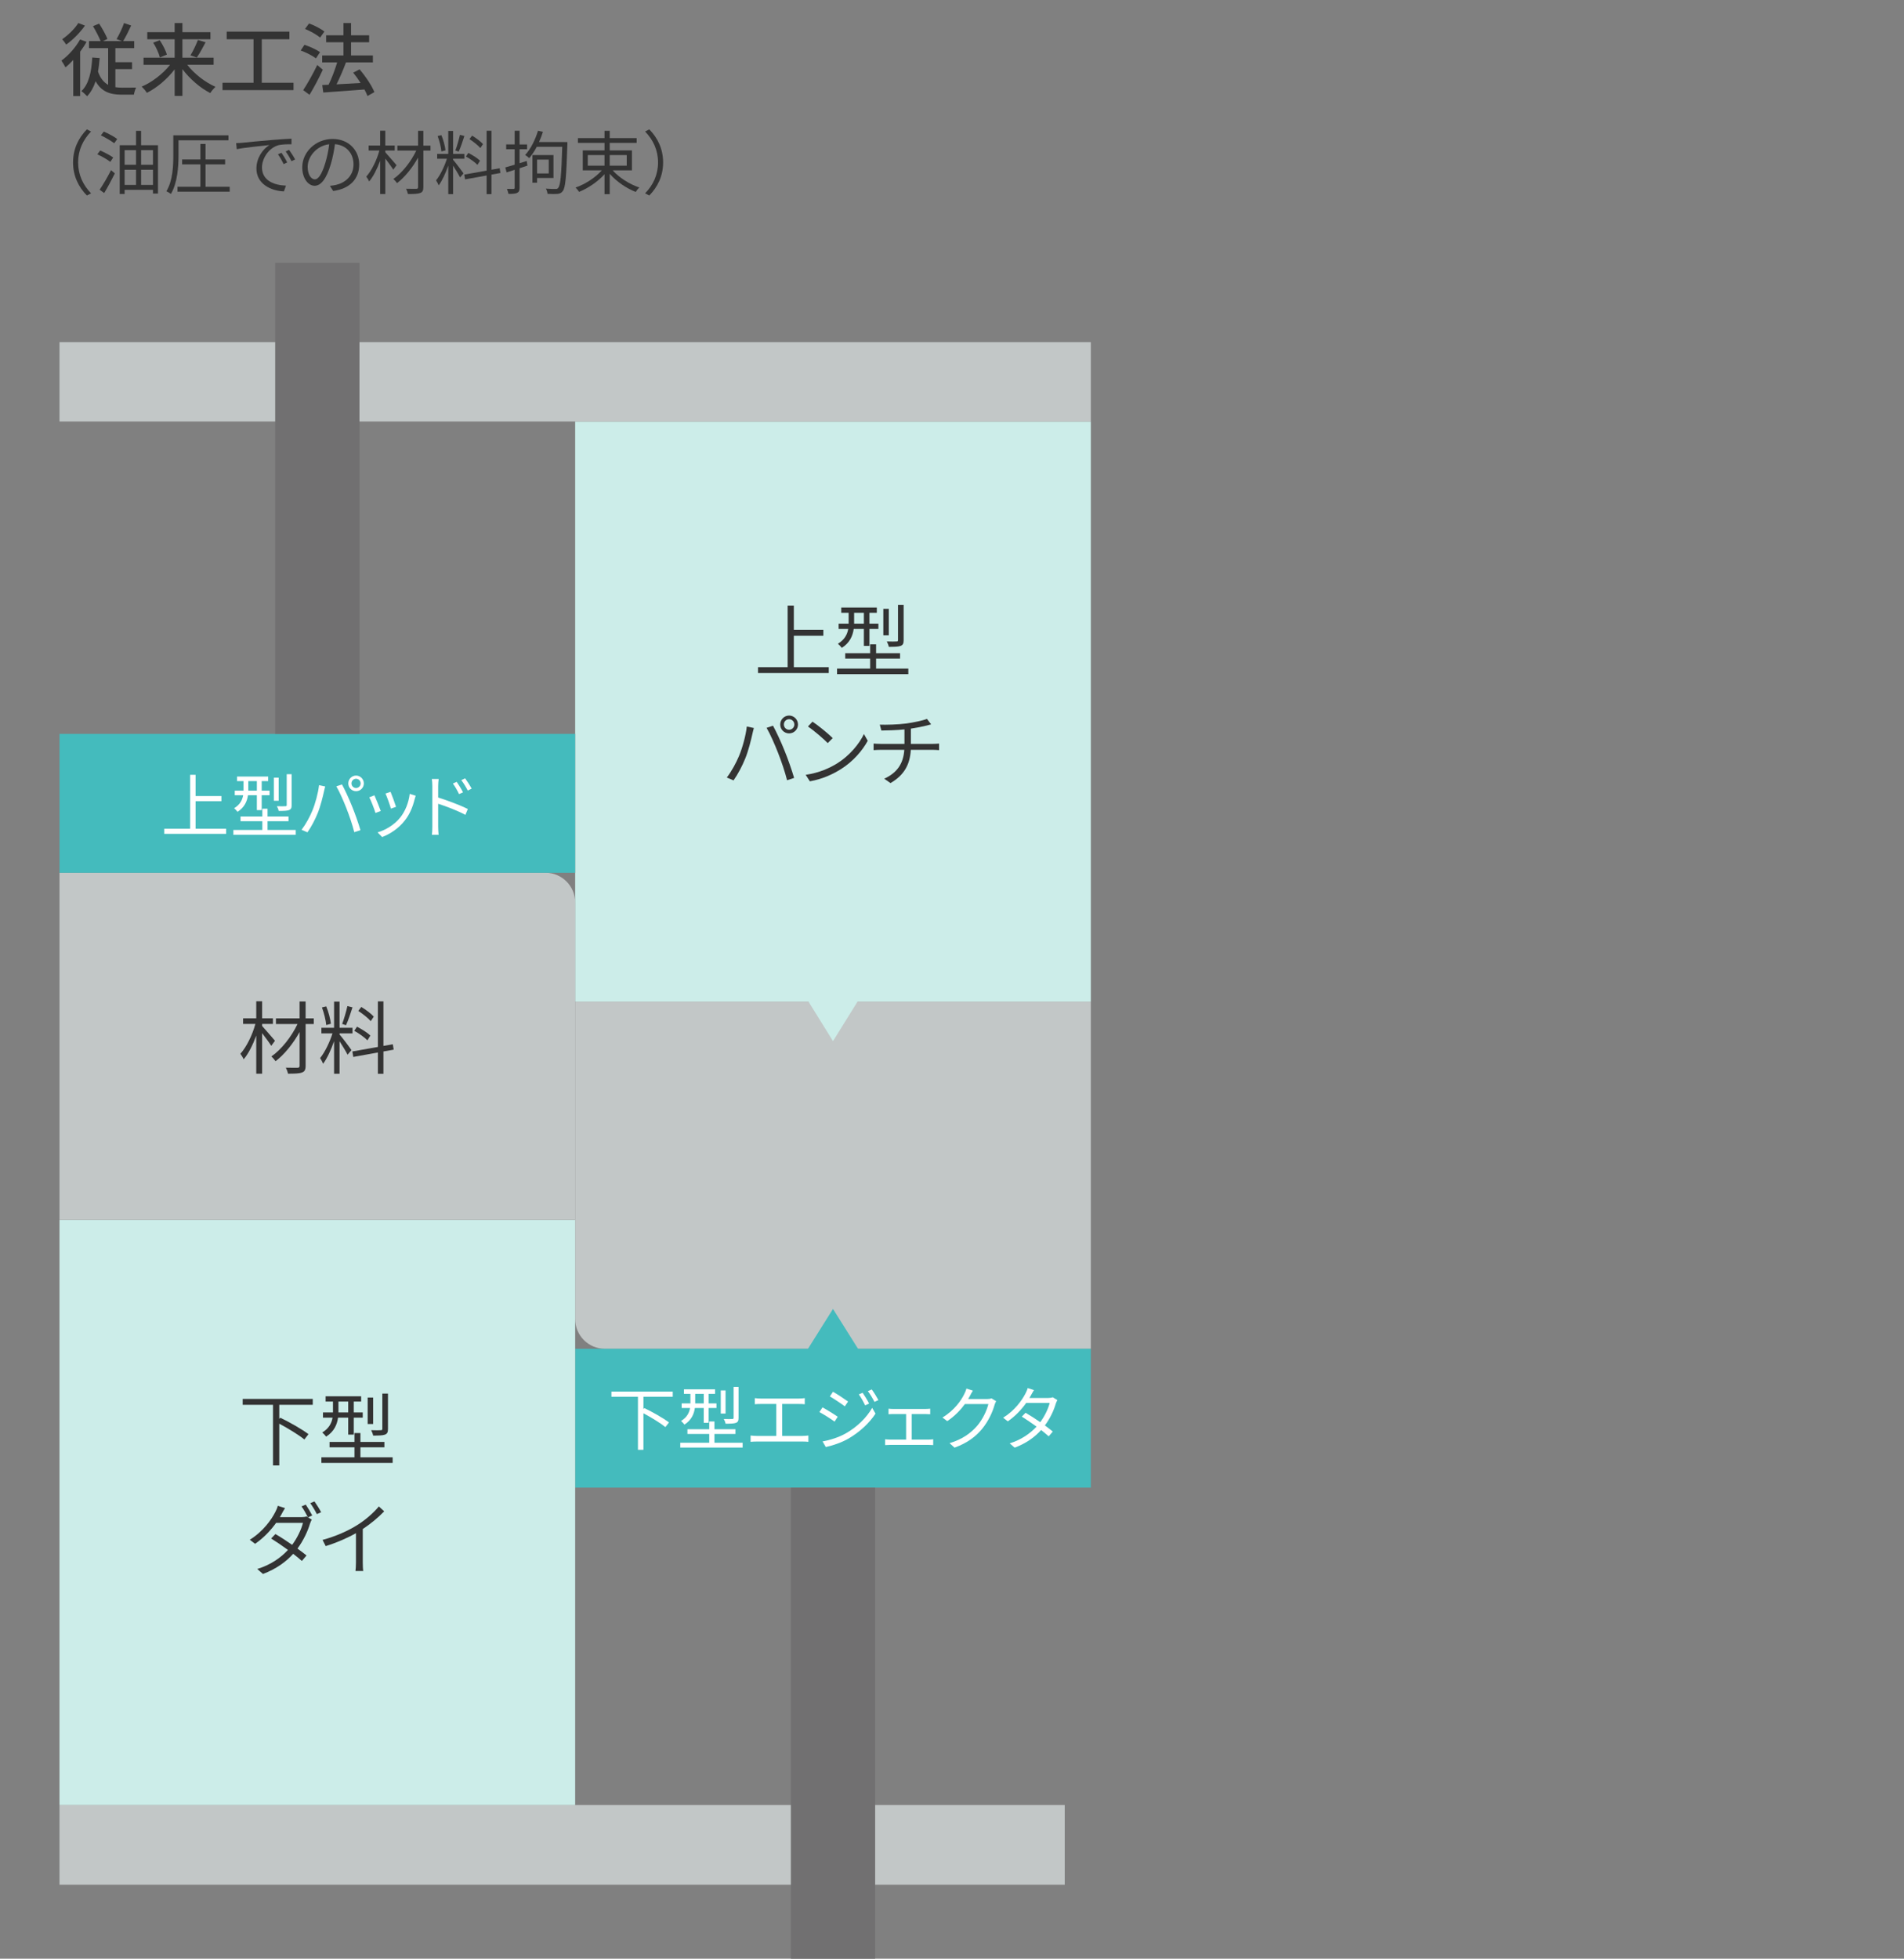 <?xml version="1.0" encoding="utf-8"?>
<!-- Generator: Adobe Illustrator 24.3.0, SVG Export Plug-In . SVG Version: 6.00 Build 0)  -->
<svg version="1.1" id="レイヤー_1" xmlns="http://www.w3.org/2000/svg" xmlns:xlink="http://www.w3.org/1999/xlink" x="0px"
	 y="0px" width="384px" height="395px" viewBox="0 0 384 395" enable-background="new 0 0 384 395" xml:space="preserve">
<rect x="0" y="0" width="384" height="395" fill="#808080" stroke="none"/>
<path fill="#C2C7C7" d="M220,272h-98c-3.314,0-6-2.686-6-6v-64h104V272z"/>
<g>
	<rect x="116" y="272" fill="#44BBBD" width="104" height="28"/>
	<polygon fill="#44BBBD" points="168,263.962 159.675,277.218 176.325,277.218 	"/>
</g>
<g>
	<rect x="116" y="85" fill="#CCEDE9" width="104" height="117"/>
	<polygon fill="#CCEDE9" points="168,209.956 176.202,196.741 159.798,196.741 	"/>
</g>
<g enable-background="new    ">
	<path fill="#333333" d="M17.458,8.428c-0.368,0.673-0.816,1.345-1.296,2.001v8.948H14.77v-7.283
		c-0.513,0.561-1.041,1.072-1.569,1.488c-0.144-0.304-0.576-1.04-0.816-1.36c1.409-1.024,2.865-2.641,3.762-4.258L17.458,8.428z
		 M17.138,5.163c-0.96,1.376-2.433,2.881-3.793,3.825c-0.176-0.288-0.561-0.816-0.801-1.072c1.201-0.832,2.577-2.161,3.25-3.266
		L17.138,5.163z M23.269,17.584c0.433,0.063,0.88,0.096,1.36,0.096c0.4,0,2.305,0,2.817-0.016c-0.176,0.352-0.384,1.024-0.448,1.425
		h-2.481c-2.288,0-4.049-0.576-5.233-2.705c-0.4,1.2-0.944,2.208-1.713,3.024c-0.24-0.271-0.816-0.8-1.152-1.024
		c1.521-1.456,2.017-3.873,2.192-6.786L20.1,11.71c-0.08,0.976-0.177,1.889-0.337,2.721c0.48,1.377,1.185,2.192,2.049,2.673V9.709
		h-3.857V8.284h2.337c-0.336-0.864-0.992-2.081-1.536-3.009l1.232-0.513c0.641,0.977,1.345,2.241,1.681,3.089l-0.896,0.433h3.81
		l-1.072-0.4c0.512-0.864,1.168-2.241,1.505-3.233l1.44,0.496c-0.513,1.121-1.104,2.306-1.617,3.138h2.226v1.425h-3.794v2.833h3.361
		v1.393h-3.361V17.584z"/>
	<path fill="#333333" d="M37.768,13.07c1.409,1.824,3.618,3.537,5.683,4.434c-0.32,0.304-0.801,0.864-1.04,1.265
		c-2.033-1.024-4.114-2.833-5.619-4.818v5.395h-1.568v-5.362c-1.505,1.969-3.585,3.729-5.603,4.738
		c-0.239-0.385-0.72-0.944-1.056-1.249c2.08-0.88,4.289-2.577,5.73-4.401h-5.347v-1.44h6.274V7.916H29.7V6.491h5.522V4.65h1.568
		v1.841h5.65v1.425h-5.65v3.714h6.291v1.44H37.768z M32.214,8.108c0.608,0.912,1.232,2.112,1.44,2.913l-1.408,0.56
		c-0.192-0.784-0.753-2.049-1.345-2.977L32.214,8.108z M38.408,11.165c0.528-0.848,1.152-2.16,1.505-3.105l1.553,0.465
		c-0.561,1.088-1.233,2.305-1.777,3.073L38.408,11.165z"/>
	<path fill="#333333" d="M59.198,16.688v1.488H44.872v-1.488h6.259V7.916h-5.41V6.379h12.645v1.537h-5.57v8.771H59.198z"/>
	<path fill="#333333" d="M63.726,11.773c-0.656-0.512-2.001-1.217-3.09-1.585l0.769-1.152c1.072,0.353,2.433,0.977,3.138,1.473
		L63.726,11.773z M65.102,14.062c-0.769,1.681-1.776,3.569-2.673,5.058l-1.28-0.944c0.816-1.232,1.969-3.249,2.833-5.073
		L65.102,14.062z M64.558,7.58c-0.641-0.561-1.969-1.312-3.041-1.745l0.816-1.104c1.072,0.385,2.4,1.072,3.089,1.633L64.558,7.58z
		 M74.113,19.36c-0.144-0.384-0.352-0.832-0.608-1.312c-2.993,0.24-6.13,0.448-8.307,0.608l-0.209-1.505l1.281-0.063
		c0.64-1.297,1.296-3.058,1.729-4.498h-3.025v-1.408h4.29V8.524h-3.489V7.115h3.489V4.65H70.8v2.465h3.649v1.409H70.8v2.657h4.402
		v1.408h-5.427c-0.544,1.457-1.248,3.105-1.904,4.418c1.505-0.08,3.186-0.176,4.85-0.272c-0.464-0.736-0.977-1.456-1.488-2.081
		l1.28-0.672c1.2,1.393,2.481,3.297,2.993,4.594L74.113,19.36z"/>
	<path fill="#333333" d="M17.521,26.09l0.841,0.434c-1.611,1.667-2.605,3.74-2.605,6.233c0,2.494,0.994,4.566,2.605,6.233
		l-0.841,0.435c-1.681-1.709-2.787-3.937-2.787-6.668S15.84,27.799,17.521,26.09z"/>
	<path fill="#333333" d="M22.252,32.646c-0.574-0.463-1.737-1.121-2.62-1.527l0.575-0.771c0.854,0.379,2.03,0.98,2.619,1.415
		L22.252,32.646z M20.095,38.262c0.645-0.952,1.597-2.535,2.297-3.949l0.771,0.658c-0.645,1.303-1.457,2.815-2.157,3.964
		L20.095,38.262z M20.935,26.538c0.883,0.378,2.102,1.022,2.704,1.499l-0.603,0.854c-0.603-0.476-1.793-1.162-2.689-1.597
		L20.935,26.538z M31.861,29.283v9.749h-1.009V38.29h-5.715v0.826h-0.995v-9.833h3.292v-2.899h1.022v2.899H31.861z M25.138,30.278
		v2.955h2.297v-2.955H25.138z M25.138,37.296h2.297v-3.068h-2.297V37.296z M28.457,30.278v2.955h2.396v-2.955H28.457z
		 M30.853,37.296v-3.068h-2.396v3.068H30.853z"/>
	<path fill="#333333" d="M36.004,31.314c0,2.27-0.211,5.589-1.541,7.802c-0.196-0.168-0.645-0.434-0.911-0.546
		c1.289-2.102,1.401-5.085,1.401-7.242v-4.034h11.122v0.995H36.004V31.314z M46.327,37.66v0.994H35.793V37.66h4.623v-4.511h-3.685
		v-0.994h3.685v-3.124h1.036v3.124h3.95v0.994h-3.95v4.511H46.327z"/>
	<path fill="#333333" d="M48.873,28.793c0.91-0.098,3.558-0.364,6.135-0.574c1.527-0.126,2.844-0.21,3.782-0.252v1.12
		c-0.798,0-2.031,0.015-2.745,0.225c-1.989,0.645-3.208,2.773-3.208,4.44c0,2.731,2.55,3.6,4.833,3.684l-0.406,1.163
		c-2.592-0.099-5.547-1.485-5.547-4.608c0-2.186,1.33-3.965,2.619-4.735c-1.499,0.169-5.071,0.505-6.584,0.827l-0.126-1.219
		C48.158,28.849,48.606,28.821,48.873,28.793z M57.922,32.757l-0.715,0.337c-0.322-0.673-0.729-1.401-1.148-1.976l0.715-0.308
		C57.096,31.272,57.628,32.141,57.922,32.757z M59.519,32.155l-0.729,0.35c-0.336-0.687-0.742-1.372-1.177-1.961l0.687-0.322
		C58.636,30.684,59.196,31.538,59.519,32.155z"/>
	<path fill="#333333" d="M67.191,38.515l-0.658-1.037c0.448-0.042,0.883-0.112,1.205-0.182c1.793-0.406,3.558-1.737,3.558-4.16
		c0-2.115-1.358-3.866-3.74-4.062c-0.182,1.303-0.448,2.731-0.84,4.034c-0.854,2.886-1.962,4.356-3.265,4.356
		c-1.246,0-2.493-1.429-2.493-3.74c0-3.04,2.704-5.701,6.121-5.701c3.278,0,5.365,2.312,5.365,5.155
		C72.444,36.119,70.512,38.08,67.191,38.515z M63.493,36.175c0.659,0,1.401-0.938,2.115-3.306c0.351-1.162,0.631-2.493,0.785-3.782
		c-2.689,0.337-4.343,2.634-4.343,4.539C62.051,35.391,62.863,36.175,63.493,36.175z"/>
	<path fill="#333333" d="M79.318,34.214c-0.309-0.504-1.036-1.484-1.611-2.241v7.158h-1.036v-6.724
		c-0.603,1.639-1.4,3.235-2.228,4.188c-0.111-0.295-0.378-0.729-0.574-0.98c1.064-1.163,2.13-3.334,2.647-5.268h-2.171v-0.994h2.325
		v-2.998h1.036v2.998h1.905v0.994h-1.905v0.364c0.519,0.561,1.92,2.199,2.27,2.605L79.318,34.214z M86.826,30.362h-1.442v7.367
		c0,0.715-0.183,1.037-0.645,1.191c-0.462,0.182-1.289,0.21-2.465,0.21c-0.057-0.294-0.225-0.771-0.379-1.064
		c0.911,0.027,1.808,0.014,2.073,0.014c0.252-0.014,0.351-0.084,0.351-0.336v-5.968c-1.106,2.018-2.704,3.992-4.244,5.155
		c-0.183-0.267-0.49-0.631-0.743-0.841c1.751-1.19,3.586-3.529,4.623-5.729h-3.811v-0.995h4.175v-2.983h1.064v2.983h1.442V30.362z"
		/>
	<path fill="#333333" d="M91.375,32.211c0.393,0.435,1.793,2.283,2.102,2.76l-0.687,0.812c-0.252-0.519-0.91-1.598-1.415-2.382
		v5.743h-0.966v-5.757c-0.519,1.499-1.233,3.054-1.934,3.992c-0.112-0.294-0.364-0.757-0.532-1.009
		c0.812-0.98,1.695-2.787,2.186-4.356h-1.961v-0.98h2.241v-4.622h0.966v4.622h2.283v0.98h-2.283V32.211z M89.021,30.544
		c-0.069-0.841-0.392-2.129-0.756-3.109l0.756-0.183c0.406,0.967,0.729,2.228,0.827,3.068L89.021,30.544z M93.658,27.42
		c-0.336,1.051-0.771,2.367-1.148,3.152l-0.672-0.225c0.322-0.826,0.714-2.213,0.924-3.151L93.658,27.42z M99.121,35.209v3.936
		h-0.98v-3.754l-4.342,0.784l-0.168-0.966l4.51-0.799v-8.04h0.98v7.857l1.653-0.294l0.154,0.953L99.121,35.209z M96.292,33.247
		c-0.49-0.518-1.485-1.232-2.325-1.681l0.49-0.729c0.826,0.435,1.863,1.064,2.354,1.569L96.292,33.247z M96.88,29.857
		c-0.448-0.532-1.4-1.288-2.199-1.807l0.532-0.7c0.785,0.476,1.751,1.19,2.199,1.709L96.88,29.857z"/>
	<path fill="#333333" d="M106.374,33.401l-1.583,0.532v3.922c0,0.589-0.141,0.869-0.49,1.037c-0.322,0.168-0.854,0.21-1.751,0.21
		c-0.042-0.28-0.183-0.714-0.309-1.009c0.589,0.015,1.148,0.015,1.303,0.015c0.183,0,0.252-0.057,0.252-0.267v-3.6
		c-0.574,0.196-1.12,0.378-1.624,0.519l-0.267-0.995c0.519-0.154,1.177-0.35,1.891-0.546v-3.124h-1.709v-0.967h1.709V26.37h0.995
		v2.759h1.513v0.967h-1.513v2.815l1.442-0.448L106.374,33.401z M114.428,28.653v0.532c-0.21,6.457-0.378,8.656-0.924,9.343
		c-0.295,0.393-0.589,0.519-1.064,0.574c-0.463,0.042-1.247,0.028-2.018-0.014c-0.028-0.309-0.14-0.757-0.336-1.051
		c0.854,0.07,1.625,0.07,1.933,0.07c0.267,0.014,0.421-0.028,0.561-0.225c0.448-0.476,0.645-2.577,0.812-8.278h-5.141
		c-0.448,0.868-0.98,1.653-1.513,2.283c-0.154-0.168-0.589-0.49-0.827-0.63c1.106-1.191,2.018-3.012,2.592-4.889l0.994,0.224
		c-0.224,0.7-0.49,1.387-0.784,2.045h5.07v0.015H114.428z M108.32,35.895v0.953h-0.938v-5.575h4.245v4.622H108.32z M108.32,32.183
		v2.802h2.354v-2.802H108.32z"/>
	<path fill="#333333" d="M123.571,34.354c1.303,1.484,3.418,2.815,5.379,3.459c-0.252,0.211-0.574,0.617-0.742,0.896
		c-1.863-0.728-3.866-2.087-5.239-3.655v4.104h-1.051v-4.02c-1.372,1.513-3.319,2.829-5.126,3.558
		c-0.168-0.266-0.477-0.658-0.729-0.868c1.933-0.658,4.006-2.003,5.309-3.474h-3.838v-4.021h4.384v-1.513h-5.364v-0.967h5.364
		v-1.471h1.051v1.471h5.436v0.967h-5.436v1.513h4.482v4.021H123.571z M118.543,33.416h3.375v-2.144h-3.375V33.416z M122.969,31.272
		v2.144h3.432v-2.144H122.969z"/>
	<path fill="#333333" d="M130.949,39.425l-0.84-0.435c1.61-1.667,2.605-3.739,2.605-6.233c0-2.493-0.995-4.566-2.605-6.233
		l0.84-0.434c1.682,1.709,2.788,3.936,2.788,6.667S132.631,37.716,130.949,39.425z"/>
</g>
<rect x="12" y="69" fill="#C2C7C7" width="208" height="16"/>
<rect x="12" y="364" fill="#C2C7C7" width="202.735" height="16.079"/>
<g enable-background="new    ">
	<path fill="#333333" d="M167.143,134.544v1.185H152.88v-1.185h5.971v-12.421h1.249v4.898h5.954v1.185H160.1v6.338H167.143z"/>
	<path fill="#333333" d="M183.19,134.832v1.121h-14.374v-1.121h6.675v-2.017h-5.026v-1.088h5.026v-1.793h1.2v1.793h4.834v1.088
		h-4.834v2.017H183.19z M172.178,126.829c-0.192,1.377-0.784,2.802-2.401,3.825c-0.16-0.224-0.56-0.656-0.784-0.832
		c1.393-0.849,1.889-1.921,2.081-2.993h-1.937v-1.057h2.017v-0.128v-2.064h-1.488v-1.057h7.171v1.057h-1.489v2.192h1.809v1.057
		h-1.809v3.426h-1.12v-3.426H172.178z M172.258,125.772h1.969v-2.192h-1.969v2.097V125.772z M179.253,128.109h-1.104v-5.33h1.104
		V128.109z M182.246,129.103c0,0.656-0.128,0.96-0.608,1.152c-0.48,0.176-1.249,0.191-2.385,0.191
		c-0.049-0.319-0.225-0.768-0.4-1.088c0.912,0.032,1.713,0.032,1.953,0c0.239,0,0.304-0.064,0.304-0.288v-7.091h1.137V129.103z"/>
	<path fill="#333333" d="M150.617,146.508l1.425,0.305c-0.096,0.353-0.224,0.816-0.288,1.152c-0.224,1.009-0.784,3.377-1.456,5.01
		c-0.593,1.473-1.457,3.121-2.354,4.402l-1.36-0.576c1.009-1.329,1.904-3.01,2.465-4.354
		C149.737,150.798,150.409,148.365,150.617,146.508z M154.604,146.78l1.296-0.432c0.641,1.152,1.665,3.361,2.337,5.058
		c0.656,1.585,1.505,4.033,1.921,5.475l-1.425,0.464c-0.399-1.633-1.136-3.794-1.809-5.506
		C156.284,150.189,155.308,147.965,154.604,146.78z M159.149,144.3c0.976,0,1.792,0.816,1.792,1.809s-0.816,1.792-1.792,1.792
		c-0.993,0-1.793-0.8-1.793-1.792S158.156,144.3,159.149,144.3z M159.149,147.165c0.576,0,1.056-0.48,1.056-1.057
		c0-0.593-0.479-1.072-1.056-1.072c-0.593,0-1.057,0.479-1.057,1.072C158.093,146.685,158.557,147.165,159.149,147.165z"/>
	<path fill="#333333" d="M168.891,153.919c2.465-1.553,4.418-3.921,5.347-5.89l0.769,1.36c-1.089,2.001-2.962,4.178-5.379,5.698
		c-1.601,1.008-3.617,1.984-6.29,2.48l-0.849-1.312C165.289,155.84,167.37,154.863,168.891,153.919z M167.946,148.846l-1.008,1.008
		c-0.801-0.832-2.802-2.545-3.986-3.346l0.913-0.976C165.001,146.284,167.05,147.949,167.946,148.846z"/>
	<path fill="#333333" d="M182.812,145.9c1.457-0.208,3.346-0.593,4.13-0.929l0.849,1.104c-0.353,0.096-0.673,0.176-0.896,0.24
		c-0.801,0.208-2.033,0.448-3.186,0.624v3.073h4.418c0.352,0,0.928-0.032,1.265-0.064v1.329c-0.353-0.032-0.833-0.064-1.232-0.064
		h-4.466c-0.177,2.993-1.345,5.106-4.098,6.707l-1.265-0.88c2.528-1.169,3.857-2.962,4.05-5.827h-4.754
		c-0.513,0-1.057,0.032-1.441,0.064v-1.329c0.368,0.032,0.929,0.064,1.409,0.064h4.817v-2.913c-1.616,0.16-3.425,0.208-4.657,0.224
		l-0.32-1.184C178.65,146.188,181.083,146.124,182.812,145.9z"/>
</g>
<rect x="12" y="246" fill="#CCEDE9" width="104" height="118"/>
<g>
	<g>
		<path fill="#333333" d="M56.323,283.296v2.849l0.208-0.239c1.905,0.912,4.418,2.353,5.683,3.312l-0.832,1.073
			c-1.089-0.896-3.233-2.209-5.059-3.186v8.419h-1.265v-12.229h-6.114v-1.185h14.134v1.185H56.323z"/>
		<path fill="#333333" d="M79.19,293.892v1.121H64.816v-1.121h6.675v-2.017h-5.026v-1.088h5.026v-1.793h1.2v1.793h4.834v1.088
			h-4.834v2.017H79.19z M68.178,285.889c-0.192,1.377-0.784,2.801-2.401,3.826c-0.16-0.225-0.56-0.657-0.784-0.833
			c1.393-0.849,1.889-1.921,2.081-2.993h-1.937v-1.057h2.017v-0.128v-2.064h-1.488v-1.057h7.171v1.057h-1.489v2.192h1.809v1.057
			h-1.809v3.426h-1.12v-3.426H68.178z M68.258,284.832h1.969v-2.192h-1.969v2.097V284.832z M75.253,287.169h-1.104v-5.33h1.104
			V287.169z M78.246,288.162c0,0.656-0.128,0.96-0.608,1.152c-0.48,0.176-1.249,0.191-2.385,0.191
			c-0.049-0.319-0.225-0.768-0.4-1.088c0.912,0.032,1.713,0.032,1.953,0c0.239,0,0.304-0.064,0.304-0.288v-7.091h1.137V288.162z"/>
		<path fill="#333333" d="M62.974,305.616L62.125,306l0.753,0.448c-0.129,0.224-0.289,0.592-0.368,0.849
			c-0.433,1.473-1.313,3.361-2.514,4.994c0.688,0.496,1.312,0.976,1.825,1.393l-0.944,1.104c-0.48-0.432-1.072-0.928-1.745-1.44
			c-1.425,1.585-3.394,3.042-6.099,4.066l-1.152-1.009c2.705-0.816,4.771-2.289,6.194-3.842c-1.136-0.832-2.368-1.664-3.393-2.305
			l0.864-0.896c1.056,0.608,2.257,1.393,3.377,2.177c1.04-1.408,1.856-3.121,2.177-4.434h-5.41
			c-1.024,1.425-2.449,2.993-4.241,4.226l-1.073-0.816c2.754-1.713,4.402-4.13,5.139-5.586c0.16-0.288,0.416-0.849,0.512-1.265
			l1.457,0.464c-0.272,0.416-0.561,0.961-0.721,1.265c-0.096,0.177-0.208,0.368-0.32,0.561h4.322c0.432,0,0.8-0.048,1.057-0.145
			l0.271,0.16c-0.319-0.64-0.848-1.584-1.28-2.177l0.849-0.368C62.062,303.999,62.638,304.96,62.974,305.616z M64.767,304.96
			l-0.864,0.384c-0.353-0.704-0.881-1.601-1.329-2.209l0.849-0.352C63.838,303.359,64.462,304.367,64.767,304.96z"/>
		<path fill="#333333" d="M72.043,307.553c1.665-1.04,3.266-2.433,4.37-3.762l1.072,0.992c-1.217,1.265-2.689,2.481-4.321,3.569
			v6.755c0,0.608,0.031,1.393,0.096,1.713h-1.568c0.048-0.304,0.096-1.104,0.096-1.713v-5.922c-1.681,0.96-3.873,1.921-6.099,2.608
			l-0.64-1.248C67.817,309.794,70.267,308.673,72.043,307.553z"/>
	</g>
</g>
<path fill="#C2C7C7" d="M116,246H12v-70h98c3.314,0,6,2.686,6,6V246z"/>
<g enable-background="new    ">
	<path fill="#FFFFFF" d="M129.769,281.673v2.493l0.182-0.21c1.667,0.799,3.866,2.06,4.973,2.899l-0.729,0.938
		c-0.952-0.784-2.829-1.933-4.426-2.787v7.368h-1.106v-10.702h-5.352v-1.036h12.369v1.036H129.769z"/>
	<path fill="#FFFFFF" d="M149.777,290.946v0.98h-12.578v-0.98h5.841v-1.766h-4.398v-0.952h4.398v-1.568h1.051v1.568h4.229v0.952
		h-4.229v1.766H149.777z M140.141,283.942c-0.168,1.204-0.687,2.451-2.102,3.348c-0.14-0.196-0.49-0.574-0.687-0.729
		c1.219-0.742,1.653-1.681,1.821-2.619h-1.695v-0.925h1.766v-0.112v-1.807h-1.303v-0.925h6.275v0.925h-1.303v1.919h1.583v0.925
		h-1.583v2.997h-0.98v-2.997H140.141z M140.21,283.018h1.724v-1.919h-1.724v1.835V283.018z M146.332,285.062h-0.967v-4.664h0.967
		V285.062z M148.951,285.932c0,0.574-0.112,0.84-0.532,1.008c-0.42,0.154-1.093,0.169-2.087,0.169
		c-0.042-0.28-0.196-0.673-0.351-0.953c0.799,0.028,1.499,0.028,1.709,0c0.21,0,0.267-0.056,0.267-0.252v-6.205h0.994V285.932z"/>
	<path fill="#FFFFFF" d="M153.412,282.037h7.704c0.42,0,0.854-0.042,1.19-0.084v1.232c-0.351-0.042-0.799-0.056-1.19-0.056h-3.362
		v6.443h4.118c0.421,0,0.799-0.042,1.163-0.084v1.274c-0.378-0.056-0.883-0.056-1.163-0.056h-9.259
		c-0.378,0-0.798,0.014-1.232,0.056v-1.274c0.42,0.056,0.854,0.084,1.232,0.084h3.95v-6.443h-3.151
		c-0.267,0-0.827,0.014-1.177,0.056v-1.232C152.6,282.009,153.132,282.037,153.412,282.037z"/>
	<path fill="#FFFFFF" d="M168.953,285.707l-0.631,0.98c-0.7-0.504-2.213-1.484-3.067-1.919l0.63-0.952
		C166.712,284.265,168.351,285.273,168.953,285.707z M170.592,289.055c2.325-1.33,4.174-3.165,5.309-5.141l0.673,1.163
		c-1.219,1.877-3.152,3.684-5.394,5c-1.4,0.827-3.333,1.472-4.636,1.737l-0.645-1.135
		C167.426,290.414,169.177,289.854,170.592,289.055z M171.04,282.64l-0.658,0.967c-0.673-0.519-2.199-1.527-3.012-2.004l0.63-0.938
		C168.827,281.127,170.438,282.205,171.04,282.64z M175.284,283.046l-0.798,0.364c-0.351-0.729-0.812-1.569-1.275-2.214l0.771-0.321
		C174.332,281.379,174.962,282.388,175.284,283.046z M177.161,282.346l-0.798,0.364c-0.379-0.743-0.854-1.541-1.331-2.172
		l0.784-0.336C176.194,280.692,176.812,281.701,177.161,282.346z"/>
	<path fill="#FFFFFF" d="M180.167,284.139h6.443c0.351,0,0.7-0.028,0.994-0.057v1.121c-0.308-0.028-0.672-0.042-0.994-0.042h-2.731
		v5.154h3.39c0.336,0,0.658-0.027,0.938-0.069v1.176c-0.28-0.027-0.714-0.042-0.938-0.042h-7.746c-0.309,0-0.672,0.015-1.009,0.042
		v-1.176c0.322,0.042,0.687,0.069,1.009,0.069h3.222v-5.154h-2.577c-0.225,0-0.673,0.014-0.967,0.042v-1.121
		C179.494,284.124,179.942,284.139,180.167,284.139z"/>
	<path fill="#FFFFFF" d="M195.596,281.547c-0.098,0.196-0.21,0.393-0.336,0.588h3.796c0.379,0,0.687-0.042,0.911-0.14l0.938,0.574
		c-0.112,0.196-0.252,0.519-0.322,0.742c-0.378,1.415-1.247,3.306-2.493,4.819c-1.275,1.555-2.942,2.843-5.575,3.81l-1.009-0.91
		c2.563-0.757,4.314-2.031,5.589-3.517c1.093-1.288,1.947-3.095,2.241-4.37h-4.734c-0.854,1.177-2.031,2.424-3.558,3.446
		l-0.967-0.729c2.409-1.442,3.796-3.474,4.398-4.734c0.14-0.238,0.351-0.742,0.435-1.106l1.303,0.42
		C195.975,280.805,195.723,281.281,195.596,281.547z"/>
	<path fill="#FFFFFF" d="M207.903,281.421c-0.084,0.168-0.183,0.336-0.294,0.504h3.796c0.378,0,0.687-0.056,0.924-0.14l0.925,0.561
		c-0.126,0.195-0.252,0.532-0.336,0.756c-0.364,1.289-1.121,2.928-2.186,4.356c0.589,0.435,1.148,0.868,1.597,1.232l-0.826,0.967
		c-0.42-0.378-0.952-0.812-1.526-1.274c-1.247,1.387-2.97,2.675-5.337,3.558l-1.009-0.868c2.367-0.729,4.16-2.018,5.421-3.376
		c-1.009-0.729-2.073-1.457-2.97-2.018l0.757-0.77c0.924,0.532,1.975,1.204,2.955,1.891c0.911-1.219,1.625-2.731,1.905-3.88h-4.734
		c-0.896,1.261-2.144,2.633-3.712,3.712l-0.938-0.729c2.409-1.499,3.838-3.6,4.496-4.875c0.14-0.252,0.364-0.742,0.448-1.106
		l1.274,0.406C208.295,280.692,208.043,281.169,207.903,281.421z"/>
</g>
<rect x="12" y="148" fill="#44BBBD" width="104" height="28"/>
<g enable-background="new    ">
	<path fill="#FFFFFF" d="M45.604,167.121v1.036h-12.48v-1.036h5.225v-10.87h1.094v4.286h5.211v1.036h-5.211v5.548H45.604z"/>
	<path fill="#FFFFFF" d="M59.646,167.373v0.98H47.068v-0.98h5.84v-1.766H48.51v-0.952h4.398v-1.568h1.051v1.568h4.23v0.952h-4.23
		v1.766H59.646z M50.01,160.369c-0.168,1.204-0.688,2.451-2.102,3.348c-0.141-0.196-0.49-0.574-0.688-0.729
		c1.219-0.742,1.654-1.681,1.822-2.619h-1.695v-0.925h1.766v-0.112v-1.807h-1.303v-0.925h6.275v0.925h-1.303v1.919h1.582v0.925
		h-1.582v2.997h-0.98v-2.997H50.01z M50.078,159.444h1.725v-1.919h-1.725v1.835V159.444z M56.201,161.489h-0.967v-4.664h0.967
		V161.489z M58.82,162.358c0,0.574-0.113,0.84-0.533,1.008c-0.42,0.154-1.092,0.169-2.086,0.169
		c-0.043-0.28-0.197-0.673-0.352-0.953c0.799,0.028,1.5,0.028,1.709,0c0.211,0,0.268-0.056,0.268-0.252v-6.205h0.994V162.358z"/>
	<path fill="#FFFFFF" d="M64.346,158.338l1.246,0.267c-0.084,0.308-0.195,0.714-0.252,1.008c-0.195,0.883-0.686,2.956-1.273,4.385
		c-0.52,1.288-1.275,2.731-2.061,3.852l-1.189-0.504c0.883-1.163,1.666-2.634,2.156-3.81
		C63.576,162.092,64.164,159.963,64.346,158.338z M67.834,158.576l1.135-0.378c0.561,1.008,1.457,2.941,2.045,4.426
		c0.574,1.387,1.316,3.53,1.682,4.791l-1.248,0.406c-0.35-1.429-0.994-3.32-1.582-4.819
		C69.305,161.56,68.449,159.612,67.834,158.576z M71.812,156.405c0.854,0,1.568,0.714,1.568,1.582c0,0.869-0.715,1.569-1.568,1.569
		c-0.869,0-1.57-0.7-1.57-1.569C70.242,157.119,70.943,156.405,71.812,156.405z M71.812,158.912c0.504,0,0.924-0.42,0.924-0.925
		c0-0.518-0.42-0.938-0.924-0.938c-0.52,0-0.926,0.421-0.926,0.938C70.887,158.492,71.293,158.912,71.812,158.912z"/>
	<path fill="#FFFFFF" d="M76.793,163.549l-1.066,0.393c-0.209-0.729-0.965-2.662-1.246-3.152l1.037-0.406
		C75.797,160.985,76.525,162.82,76.793,163.549z M83.627,161.167c-0.377,1.541-0.98,3.04-1.988,4.301
		c-1.289,1.653-2.998,2.731-4.566,3.334l-0.924-0.938c1.625-0.477,3.402-1.541,4.551-2.983c0.996-1.219,1.725-2.998,1.934-4.791
		l1.205,0.378C83.74,160.761,83.684,160.985,83.627,161.167z M79.873,162.708l-1.035,0.364c-0.154-0.63-0.799-2.409-1.094-3.039
		l1.023-0.351C79.006,160.243,79.691,162.092,79.873,162.708z"/>
	<path fill="#FFFFFF" d="M87.193,158.548c0-0.392-0.027-1.022-0.111-1.457h1.387c-0.057,0.435-0.098,1.037-0.098,1.457v2.283
		c1.848,0.574,4.496,1.569,5.98,2.312l-0.49,1.19c-1.514-0.826-3.936-1.751-5.49-2.241v4.608c0,0.448,0.041,1.205,0.084,1.653
		h-1.346c0.057-0.448,0.084-1.135,0.084-1.653V158.548z M93.385,159.78l-0.799,0.364c-0.35-0.729-0.783-1.498-1.246-2.129
		l0.771-0.35C92.461,158.184,93.062,159.122,93.385,159.78z M95.121,159.038l-0.783,0.393c-0.379-0.742-0.826-1.485-1.303-2.102
		l0.77-0.364C94.17,157.455,94.785,158.394,95.121,159.038z"/>
</g>
<rect x="159.5" y="300" fill="#717071" width="17" height="95"/>
<rect x="55.5" y="53" fill="#717071" width="17" height="95"/>
<g>
	<g>
		<path fill="#333333" d="M54.707,210.906c-0.353-0.576-1.185-1.696-1.841-2.561v8.179h-1.185v-7.683
			c-0.688,1.873-1.601,3.697-2.545,4.786c-0.128-0.337-0.433-0.833-0.656-1.121c1.216-1.328,2.433-3.81,3.025-6.019h-2.481v-1.136
			h2.657v-3.426h1.185v3.426h2.177v1.136h-2.177v0.417c0.592,0.64,2.192,2.513,2.593,2.977L54.707,210.906z M63.286,206.505h-1.648
			v8.419c0,0.816-0.208,1.185-0.736,1.36c-0.528,0.209-1.473,0.24-2.817,0.24c-0.063-0.336-0.256-0.88-0.432-1.216
			c1.04,0.031,2.064,0.016,2.368,0.016c0.288-0.016,0.4-0.096,0.4-0.384v-6.819c-1.265,2.305-3.089,4.562-4.85,5.891
			c-0.208-0.304-0.561-0.721-0.849-0.96c2.001-1.361,4.098-4.034,5.282-6.547h-4.354v-1.137h4.77v-3.409h1.217v3.409h1.648V206.505z
			"/>
		<path fill="#333333" d="M68.481,208.617c0.448,0.496,2.049,2.609,2.401,3.153l-0.784,0.929c-0.288-0.593-1.041-1.825-1.617-2.721
			v6.562h-1.104v-6.579c-0.592,1.713-1.408,3.489-2.208,4.562c-0.129-0.336-0.417-0.864-0.608-1.152
			c0.928-1.12,1.937-3.185,2.497-4.978h-2.241v-1.12h2.561v-5.282h1.104v5.282h2.609v1.12h-2.609V208.617z M65.793,206.713
			c-0.08-0.961-0.448-2.434-0.864-3.554l0.864-0.208c0.464,1.104,0.832,2.545,0.944,3.506L65.793,206.713z M71.091,203.144
			c-0.384,1.2-0.88,2.705-1.312,3.602l-0.769-0.257c0.368-0.944,0.816-2.528,1.057-3.602L71.091,203.144z M77.333,212.043v4.498
			h-1.12v-4.29l-4.962,0.896l-0.192-1.104l5.154-0.912v-9.188h1.12v8.98l1.889-0.337l0.177,1.089L77.333,212.043z M74.1,209.802
			c-0.56-0.592-1.696-1.408-2.656-1.921l0.56-0.832c0.944,0.496,2.129,1.217,2.689,1.793L74.1,209.802z M74.772,205.929
			c-0.513-0.608-1.601-1.473-2.513-2.065l0.607-0.8c0.896,0.544,2.001,1.36,2.514,1.952L74.772,205.929z"/>
	</g>
</g>
</svg>
